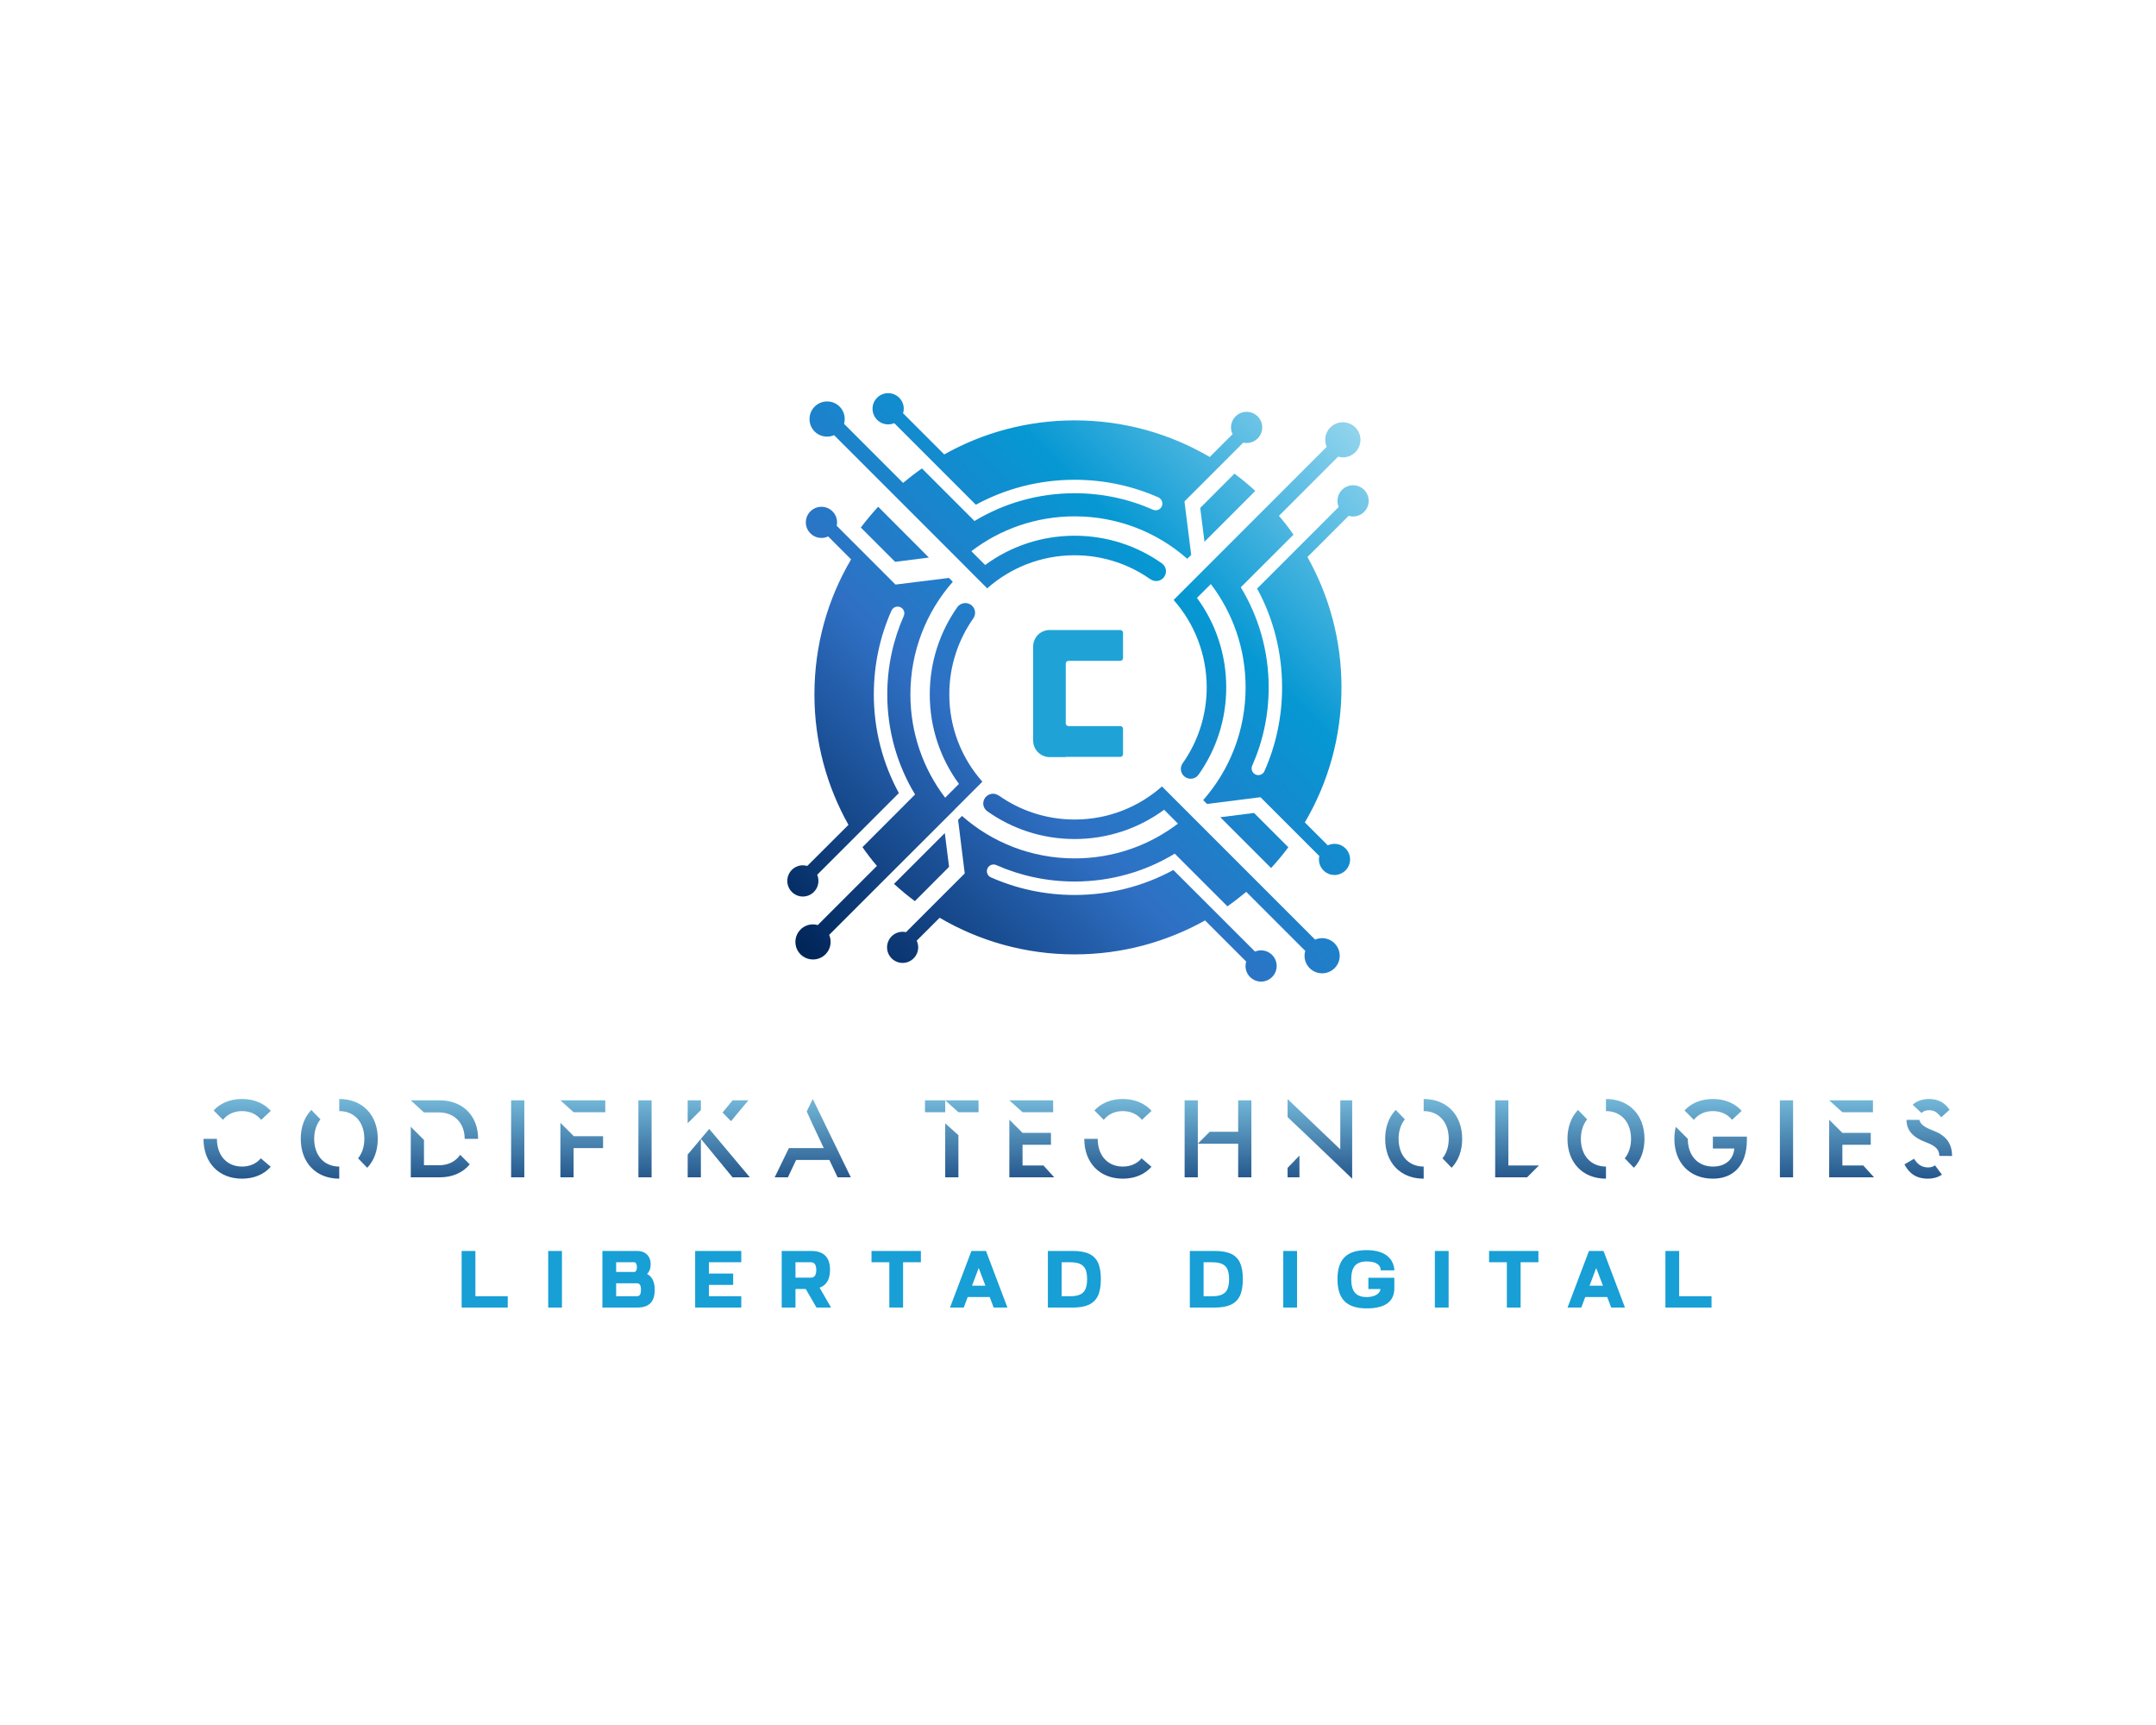 <?xml version="1.0" encoding="UTF-8" standalone="no" ?>
<!DOCTYPE svg PUBLIC "-//W3C//DTD SVG 1.1//EN" "http://www.w3.org/Graphics/SVG/1.1/DTD/svg11.dtd">
<svg xmlns="http://www.w3.org/2000/svg" xmlns:xlink="http://www.w3.org/1999/xlink" version="1.1" width="1280" height="1024" viewBox="0 0 1280 1024" xml:space="preserve">
<desc>Created with Fabric.js 5.3.0</desc>
<defs>
</defs>
<g transform="matrix(1 0 0 1 640 512)" id="background-logo"  >
<rect style="stroke: none; stroke-width: 0; stroke-dasharray: none; stroke-linecap: butt; stroke-dashoffset: 0; stroke-linejoin: miter; stroke-miterlimit: 4; fill: rgb(255,255,255); fill-opacity: 0; fill-rule: nonzero; opacity: 1;"  paint-order="stroke"  x="-640" y="-512" rx="0" ry="0" width="1280" height="1024" />
</g>
<g transform="matrix(1.921 0 0 1.921 640 408.041)" id="logo-logo"  >
<g style=""  paint-order="stroke"   >
		<g transform="matrix(1.333 0 0 1.333 -48.357 55.54)"  >
<linearGradient id="SVGID_1_493056" gradientUnits="userSpaceOnUse" gradientTransform="matrix(1 0 0 -1 0 260)"  x1="235.223" y1="194.633" x2="105.062" y2="64.472">
<stop offset="0%" style="stop-color:rgb(167,221,241);stop-opacity: 1"/>
<stop offset="34.49%" style="stop-color:rgb(6,152,211);stop-opacity: 1"/>
<stop offset="65.55%" style="stop-color:rgb(47,112,196);stop-opacity: 1"/>
<stop offset="100%" style="stop-color:rgb(1,38,90);stop-opacity: 1"/>
</linearGradient>
<path style="stroke: none; stroke-width: 1; stroke-dasharray: none; stroke-linecap: butt; stroke-dashoffset: 0; stroke-linejoin: miter; stroke-miterlimit: 4; fill: url(#SVGID_1_493056); fill-rule: nonzero; opacity: 1;"  paint-order="stroke"  transform=" translate(-127.015, -171.65)" d="M 120.63 175.54 C 122.17 176.95 123.78 178.29 125.47 179.54 L 133.4 171.59 L 132.41 163.76 L 120.63 175.54 z" stroke-linecap="round" />
</g>
		<g transform="matrix(1.333 0 0 1.333 10.937 60.767)"  >
<linearGradient id="SVGID_2_493057" gradientUnits="userSpaceOnUse" gradientTransform="matrix(1 0 0 -1 0 260)"  x1="263.434" y1="166.422" x2="133.273" y2="36.261">
<stop offset="0%" style="stop-color:rgb(167,221,241);stop-opacity: 1"/>
<stop offset="34.49%" style="stop-color:rgb(6,152,211);stop-opacity: 1"/>
<stop offset="65.55%" style="stop-color:rgb(47,112,196);stop-opacity: 1"/>
<stop offset="100%" style="stop-color:rgb(1,38,90);stop-opacity: 1"/>
</linearGradient>
<path style="stroke: none; stroke-width: 1; stroke-dasharray: none; stroke-linecap: butt; stroke-dashoffset: 0; stroke-linejoin: miter; stroke-miterlimit: 4; fill: url(#SVGID_2_493057); fill-rule: nonzero; opacity: 1;"  paint-order="stroke"  transform=" translate(-171.485, -175.57)" d="M 219.87 188.12 C 219.29 188.12 218.75 188.25 218.25 188.45 L 204.87 175.07 L 189.13 159.33 L 185.95 156.15 L 182.75 152.95 C 177.35 157.73 170.26 160.62 162.5 160.62 C 155.95 160.62 149.86 158.55 144.9 155.04 L 144.88 155.06 C 143.86 154.33 142.46 154.58 141.73 155.6 C 141.02 156.59 141.25 157.93 142.18 158.65 C 147.91 162.74 154.93 165.14 162.5 165.14 C 170.26 165.14 177.44 162.63 183.25 158.35 L 186.45 161.57 C 179.81 166.63 171.51 169.63 162.5 169.63 C 152.49 169.63 143.35 165.93 136.39 159.79 L 135.48 160.7 L 137.02 173.11 L 128.46 181.67 L 123.4 186.73 C 123.16 186.67 122.9 186.64 122.62 186.64 C 120.63 186.64 119.01 188.26 119.01 190.25 C 119.01 192.24 120.63 193.86 122.62 193.86 C 124.61 193.86 126.23 192.24 126.23 190.25 C 126.23 189.69 126.1 189.17 125.88 188.71 L 131.2 183.39 C 140.39 188.79 151.08 191.88 162.5 191.88 C 173.48 191.88 183.79 189.01 192.74 184.01 L 202.27 193.54 C 202.18 193.88 202.12 194.21 202.12 194.58 C 202.12 196.57 203.74 198.19 205.73 198.19 C 207.72 198.19 209.34 196.57 209.34 194.58 C 209.34 192.57 207.72 190.95 205.73 190.95 C 205.23 190.95 204.76 191.06 204.32 191.23 L 195.46 182.37 L 185.39 172.32 C 178.58 176.02 170.78 178.11 162.5 178.11 C 155.6 178.11 149.03 176.66 143.09 174.03 C 142.29 173.68 141.94 172.76 142.29 171.96 C 142.64 171.18 143.56 170.82 144.34 171.18 C 149.89 173.64 156.03 174.99 162.5 174.99 C 170.99 174.99 178.93 172.65 185.71 168.53 L 197.92 180.74 C 199.43 179.68 200.88 178.56 202.29 177.39 L 215.97 191.07 C 215.86 191.42 215.8 191.81 215.8 192.21 C 215.8 194.44 217.62 196.27 219.88 196.27 C 222.13 196.27 223.96 194.45 223.96 192.21 C 223.95 189.94 222.13 188.12 219.87 188.12 z" stroke-linecap="round" />
</g>
		<g transform="matrix(1.333 0 0 1.333 54.49 47.32)"  >
<linearGradient id="SVGID_3_493058" gradientUnits="userSpaceOnUse" gradientTransform="matrix(1 0 0 -1 0 260)"  x1="268.993" y1="160.863" x2="138.832" y2="30.702">
<stop offset="0%" style="stop-color:rgb(167,221,241);stop-opacity: 1"/>
<stop offset="34.49%" style="stop-color:rgb(6,152,211);stop-opacity: 1"/>
<stop offset="65.55%" style="stop-color:rgb(47,112,196);stop-opacity: 1"/>
<stop offset="100%" style="stop-color:rgb(1,38,90);stop-opacity: 1"/>
</linearGradient>
<path style="stroke: none; stroke-width: 1; stroke-dasharray: none; stroke-linecap: butt; stroke-dashoffset: 0; stroke-linejoin: miter; stroke-miterlimit: 4; fill: url(#SVGID_3_493058); fill-rule: nonzero; opacity: 1;"  paint-order="stroke"  transform=" translate(-204.15, -165.485)" d="M 212.04 167.05 L 204.09 159.1 L 196.26 160.09 L 208.04 171.87 C 209.45 170.33 210.79 168.73 212.04 167.05 z" stroke-linecap="round" />
</g>
		<g transform="matrix(1.333 0 0 1.333 59.697 -11.973)"  >
<linearGradient id="SVGID_4_493059" gradientUnits="userSpaceOnUse" gradientTransform="matrix(1 0 0 -1 0 260)"  x1="257.239" y1="172.616" x2="127.078" y2="42.456">
<stop offset="0%" style="stop-color:rgb(167,221,241);stop-opacity: 1"/>
<stop offset="34.49%" style="stop-color:rgb(6,152,211);stop-opacity: 1"/>
<stop offset="65.55%" style="stop-color:rgb(47,112,196);stop-opacity: 1"/>
<stop offset="100%" style="stop-color:rgb(1,38,90);stop-opacity: 1"/>
</linearGradient>
<path style="stroke: none; stroke-width: 1; stroke-dasharray: none; stroke-linecap: butt; stroke-dashoffset: 0; stroke-linejoin: miter; stroke-miterlimit: 4; fill: url(#SVGID_4_493059); fill-rule: nonzero; opacity: 1;"  paint-order="stroke"  transform=" translate(-208.055, -121.015)" d="M 227.04 83.14 C 225.05 83.14 223.43 84.76 223.43 86.77 C 223.43 87.27 223.54 87.76 223.71 88.18 L 214.87 97.02 L 204.8 107.09 C 208.5 113.88 210.59 121.72 210.59 130 C 210.59 136.9 209.14 143.47 206.5 149.41 C 206.17 150.19 205.23 150.55 204.45 150.21 C 203.69 149.86 203.33 148.98 203.63 148.22 C 203.63 148.2 203.65 148.18 203.65 148.16 C 206.13 142.6 207.48 136.45 207.48 130 C 207.48 121.51 205.12 113.57 201.02 106.79 L 213.23 94.6 C 212.19 93.09 211.07 91.62 209.86 90.23 L 223.58 76.51 C 223.93 76.62 224.31 76.68 224.68 76.68 C 226.93 76.68 228.76 74.86 228.76 72.6 C 228.76 70.37 226.94 68.54 224.68 68.54 C 222.42 68.54 220.6 70.36 220.6 72.6 C 220.6 73.18 220.73 73.74 220.93 74.24 L 207.55 87.62 L 191.82 103.35 L 188.64 106.53 L 185.44 109.73 C 190.2 115.11 193.11 122.22 193.11 130 C 193.11 136.55 191.04 142.64 187.53 147.6 C 187.51 147.62 187.51 147.64 187.49 147.66 C 186.82 148.68 187.08 150.06 188.09 150.77 C 189.11 151.48 190.53 151.24 191.24 150.21 C 195.28 144.5 197.64 137.52 197.64 130 C 197.64 122.24 195.13 115.06 190.85 109.25 L 194.07 106.05 C 199.13 112.69 202.13 120.99 202.13 130 C 202.13 140.01 198.43 149.15 192.3 156.13 L 193.19 157.02 L 205.58 155.46 L 214.16 164.04 L 219.22 169.1 C 219.16 169.34 219.13 169.62 219.13 169.88 C 219.13 171.87 220.75 173.49 222.74 173.49 C 224.73 173.49 226.35 171.87 226.35 169.88 C 226.35 167.89 224.73 166.27 222.74 166.27 C 222.18 166.27 221.66 166.4 221.18 166.62 L 215.86 161.3 C 221.28 152.13 224.36 141.42 224.36 130 C 224.36 119.02 221.49 108.71 216.47 99.78 L 226.02 90.23 C 226.34 90.32 226.69 90.38 227.04 90.38 C 229.05 90.38 230.67 88.76 230.67 86.77 C 230.67 84.76 229.05 83.14 227.04 83.14 z" stroke-linecap="round" />
</g>
		<g transform="matrix(1.333 0 0 1.333 46.283 -55.527)"  >
<linearGradient id="SVGID_5_493060" gradientUnits="userSpaceOnUse" gradientTransform="matrix(1 0 0 -1 0 260)"  x1="227.138" y1="202.718" x2="96.977" y2="72.557">
<stop offset="0%" style="stop-color:rgb(167,221,241);stop-opacity: 1"/>
<stop offset="34.49%" style="stop-color:rgb(6,152,211);stop-opacity: 1"/>
<stop offset="65.55%" style="stop-color:rgb(47,112,196);stop-opacity: 1"/>
<stop offset="100%" style="stop-color:rgb(1,38,90);stop-opacity: 1"/>
</linearGradient>
<path style="stroke: none; stroke-width: 1; stroke-dasharray: none; stroke-linecap: butt; stroke-dashoffset: 0; stroke-linejoin: miter; stroke-miterlimit: 4; fill: url(#SVGID_5_493060); fill-rule: nonzero; opacity: 1;"  paint-order="stroke"  transform=" translate(-197.995, -88.35)" d="M 191.61 88.41 L 192.6 96.24 L 204.38 84.46 C 202.84 83.05 201.23 81.71 199.54 80.46 L 191.61 88.41 z" stroke-linecap="round" />
</g>
		<g transform="matrix(1.333 0 0 1.333 -59.697 14.14)"  >
<linearGradient id="SVGID_6_493061" gradientUnits="userSpaceOnUse" gradientTransform="matrix(1 0 0 -1 0 260)"  x1="205.102" y1="224.753" x2="74.941" y2="94.593">
<stop offset="0%" style="stop-color:rgb(167,221,241);stop-opacity: 1"/>
<stop offset="34.49%" style="stop-color:rgb(6,152,211);stop-opacity: 1"/>
<stop offset="65.55%" style="stop-color:rgb(47,112,196);stop-opacity: 1"/>
<stop offset="100%" style="stop-color:rgb(1,38,90);stop-opacity: 1"/>
</linearGradient>
<path style="stroke: none; stroke-width: 1; stroke-dasharray: none; stroke-linecap: butt; stroke-dashoffset: 0; stroke-linejoin: miter; stroke-miterlimit: 4; fill: url(#SVGID_6_493061); fill-rule: nonzero; opacity: 1;"  paint-order="stroke"  transform=" translate(-116.935, -138.99)" d="M 133.17 156.65 L 133.17 156.63 L 136.33 153.47 L 139.55 150.25 C 134.77 144.87 131.88 137.78 131.88 130 C 131.88 123.45 133.95 117.36 137.44 112.4 C 138.17 111.38 137.92 109.96 136.9 109.24 C 135.9 108.55 134.52 108.76 133.77 109.74 C 133.77 109.76 133.75 109.78 133.73 109.8 C 129.71 115.51 127.35 122.49 127.35 130.01 C 127.35 137.77 129.86 144.95 134.12 150.76 L 130.92 153.96 C 125.86 147.32 122.86 139.02 122.86 130.01 C 122.86 120.02 126.56 110.88 132.69 103.9 L 131.8 103.01 L 119.41 104.55 L 110.83 95.97 L 105.77 90.91 C 105.83 90.67 105.86 90.39 105.86 90.13 C 105.86 88.14 104.24 86.52 102.25 86.52 C 100.24 86.52 98.62 88.14 98.62 90.13 C 98.62 92.12 100.24 93.74 102.25 93.74 C 102.81 93.74 103.33 93.61 103.79 93.39 L 109.11 98.71 C 103.69 107.88 100.61 118.59 100.61 130.01 C 100.61 140.99 103.48 151.32 108.5 160.25 L 98.95 169.78 C 98.63 169.69 98.28 169.63 97.93 169.63 C 95.94 169.63 94.32 171.25 94.32 173.24 C 94.32 175.25 95.94 176.87 97.93 176.87 C 99.92 176.87 101.54 175.25 101.54 173.24 C 101.54 172.74 101.43 172.27 101.26 171.84 L 101.26 171.82 L 110.12 162.96 L 120.19 152.89 C 116.49 146.1 114.38 138.3 114.38 130 C 114.38 123.1 115.83 116.53 118.47 110.59 C 118.82 109.81 119.74 109.45 120.52 109.79 C 121.32 110.14 121.67 111.06 121.32 111.84 C 118.86 117.4 117.5 123.55 117.5 130 C 117.5 138.49 119.84 146.43 123.94 153.21 L 111.75 165.42 C 112.79 166.93 113.91 168.38 115.1 169.77 L 101.38 183.49 C 101.05 183.38 100.67 183.32 100.28 183.32 C 98.03 183.32 96.2 185.14 96.2 187.4 C 96.2 189.65 98.02 191.46 100.28 191.46 C 102.53 191.46 104.36 189.65 104.36 187.4 C 104.36 186.82 104.25 186.26 104.03 185.76 L 117.41 172.38 L 133.17 156.65 z" stroke-linecap="round" />
</g>
		<g transform="matrix(1.333 0 0 1.333 -56.603 -47.307)"  >
<linearGradient id="SVGID_7_493062" gradientUnits="userSpaceOnUse" gradientTransform="matrix(1 0 0 -1 0 260)"  x1="193.358" y1="236.498" x2="63.197" y2="106.337">
<stop offset="0%" style="stop-color:rgb(167,221,241);stop-opacity: 1"/>
<stop offset="34.49%" style="stop-color:rgb(6,152,211);stop-opacity: 1"/>
<stop offset="65.55%" style="stop-color:rgb(47,112,196);stop-opacity: 1"/>
<stop offset="100%" style="stop-color:rgb(1,38,90);stop-opacity: 1"/>
</linearGradient>
<path style="stroke: none; stroke-width: 1; stroke-dasharray: none; stroke-linecap: butt; stroke-dashoffset: 0; stroke-linejoin: miter; stroke-miterlimit: 4; fill: url(#SVGID_7_493062); fill-rule: nonzero; opacity: 1;"  paint-order="stroke"  transform=" translate(-120.83, -94.515)" d="M 112.94 92.95 L 120.89 100.9 L 128.72 99.91 L 116.96 88.13 C 115.55 89.67 114.21 91.27 112.94 92.95 z" stroke-linecap="round" />
</g>
		<g transform="matrix(1.333 0 0 1.333 -13.017 -60.76)"  >
<linearGradient id="SVGID_8_493063" gradientUnits="userSpaceOnUse" gradientTransform="matrix(1 0 0 -1 0 260)"  x1="198.92" y1="230.935" x2="68.759" y2="100.775">
<stop offset="0%" style="stop-color:rgb(167,221,241);stop-opacity: 1"/>
<stop offset="34.49%" style="stop-color:rgb(6,152,211);stop-opacity: 1"/>
<stop offset="65.55%" style="stop-color:rgb(47,112,196);stop-opacity: 1"/>
<stop offset="100%" style="stop-color:rgb(1,38,90);stop-opacity: 1"/>
</linearGradient>
<path style="stroke: none; stroke-width: 1; stroke-dasharray: none; stroke-linecap: butt; stroke-dashoffset: 0; stroke-linejoin: miter; stroke-miterlimit: 4; fill: url(#SVGID_8_493063); fill-rule: nonzero; opacity: 1;"  paint-order="stroke"  transform=" translate(-153.52, -84.425)" d="M 105.11 71.88 C 105.71 71.88 106.26 71.75 106.75 71.55 L 120.13 84.93 L 135.87 100.67 L 139.03 103.85 L 142.23 107.05 C 147.61 102.29 154.72 99.38 162.5 99.38 C 169.05 99.38 175.12 101.45 180.09 104.96 L 180.11 104.94 C 181.13 105.67 182.55 105.42 183.26 104.4 C 183.99 103.38 183.74 101.98 182.74 101.27 L 182.72 101.25 C 177.01 97.21 170.03 94.85 162.51 94.85 C 154.75 94.85 147.57 97.36 141.76 101.64 L 138.56 98.44 C 145.2 93.36 153.5 90.36 162.51 90.36 C 172.52 90.36 181.66 94.06 188.62 100.2 L 189.53 99.29 L 187.97 86.9 L 196.55 78.32 L 201.61 73.26 C 201.85 73.32 202.11 73.35 202.39 73.35 C 204.38 73.35 206 71.73 206 69.74 C 206 67.75 204.38 66.13 202.39 66.13 C 200.38 66.13 198.76 67.75 198.76 69.74 C 198.76 70.3 198.89 70.84 199.13 71.3 L 193.83 76.6 C 184.64 71.2 173.94 68.11 162.51 68.11 C 151.53 68.11 141.22 70.98 132.27 76 L 122.72 66.45 C 122.83 66.11 122.89 65.78 122.89 65.41 C 122.89 63.42 121.27 61.8 119.26 61.8 C 117.27 61.8 115.65 63.42 115.65 65.41 C 115.65 67.42 117.27 69.04 119.26 69.04 C 119.76 69.04 120.25 68.93 120.67 68.76 L 120.69 68.76 L 129.55 77.62 L 139.6 87.67 C 146.41 83.97 154.21 81.88 162.51 81.88 C 169.41 81.88 175.98 83.33 181.92 85.96 C 182.7 86.31 183.06 87.23 182.72 88.03 C 182.37 88.81 181.45 89.17 180.65 88.81 C 175.1 86.35 168.96 85 162.51 85 C 154.01 85 146.08 87.34 139.29 91.44 L 127.1 79.25 C 125.59 80.31 124.14 81.43 122.73 82.6 L 109.05 68.92 C 109.14 68.57 109.2 68.19 109.2 67.8 C 109.2 65.55 107.38 63.72 105.12 63.72 C 102.87 63.72 101.04 65.54 101.04 67.8 C 101.03 70.06 102.86 71.88 105.11 71.88 z" stroke-linecap="round" />
</g>
</g>
</g>
<g transform="matrix(1.921 0 0 1.921 639.869 676.034)" id="text-logo"  >
<g style=""  paint-order="stroke"   >
		<g transform="matrix(1 0 0 1 0 0)" id="text-logo-path-0"  >
<linearGradient id="SVGID_493064" gradientUnits="userSpaceOnUse" gradientTransform="matrix(1 0 0 1 1.22 -24.21)"  x1="137.24" y1="-5.683" x2="137.24" y2="32.317">
<stop offset="0%" style="stop-color:rgb(133,206,234);stop-opacity: 1"/>
<stop offset="100%" style="stop-color:rgb(13,57,117);stop-opacity: 1"/>
</linearGradient>
<path style="stroke: none; stroke-width: 0; stroke-dasharray: none; stroke-linecap: butt; stroke-dashoffset: 0; stroke-linejoin: miter; stroke-miterlimit: 4; fill: url(#SVGID_493064); fill-rule: nonzero; opacity: 1;"  paint-order="stroke"  transform=" translate(-271.42, 11.9)" d="M 13.12 0.41 C 16.86 0.41 19.92 -0.92 22 -3.26 L 18.94 -5.88 C 17.58 -4.25 15.57 -3.33 13.12 -3.33 C 8.47 -3.33 5.37 -6.73 5.37 -11.9 L 1.22 -11.9 C 1.22 -4.49 5.98 0.41 13.12 0.41 Z M 4.35 -20.67 L 7.24 -17.78 C 8.6 -19.48 10.64 -20.47 13.12 -20.47 C 15.61 -20.47 17.68 -19.48 19.04 -17.78 L 22.03 -20.54 C 19.92 -22.88 16.86 -24.21 13.12 -24.21 C 9.45 -24.21 6.43 -22.92 4.35 -20.67 Z M 43.18 -24.21 L 43.18 -20.47 C 47.84 -20.47 50.93 -17.07 50.93 -11.9 C 50.93 -9.45 50.22 -7.38 48.99 -5.88 L 51.82 -2.96 C 53.89 -5.13 55.08 -8.19 55.08 -11.9 C 55.08 -19.31 50.32 -24.21 43.18 -24.21 Z M 31.28 -11.9 C 31.28 -4.49 36.04 0.41 43.18 0.41 L 43.18 -3.33 C 38.52 -3.33 35.43 -6.73 35.43 -11.9 C 35.43 -14.35 36.14 -16.42 37.37 -17.92 L 34.54 -20.84 C 32.47 -18.67 31.28 -15.61 31.28 -11.9 Z M 69.36 -20.06 L 74.05 -20.06 C 78.71 -20.06 81.94 -16.8 81.94 -11.9 L 86.09 -11.9 C 86.09 -19.04 81.33 -23.8 74.19 -23.8 L 65.28 -23.8 Z M 69.36 -11.56 L 65.28 -15.64 L 65.28 0 L 74.19 0 C 78.17 0 81.4 -1.46 83.5 -4.01 L 80.55 -6.97 C 79.19 -4.93 76.87 -3.74 74.05 -3.74 L 69.36 -3.74 Z M 96.29 0 L 100.37 0 L 100.37 -23.8 L 96.29 -23.8 Z M 111.52 -23.8 L 115.6 -20.13 L 125.39 -20.13 L 125.39 -23.8 Z M 115.6 -12.78 L 111.52 -16.86 L 111.52 0 L 115.6 0 L 115.6 -9.04 L 124.71 -9.04 L 124.71 -12.72 L 115.6 -12.72 Z M 135.63 0 L 139.71 0 L 139.71 -23.8 L 135.63 -23.8 Z M 154.94 -20.77 L 154.94 -23.8 L 150.86 -23.8 L 150.86 -16.73 Z M 164.73 -23.8 L 161.64 -20.03 L 164.25 -17.37 L 169.63 -23.8 Z M 154.94 -11.9 L 164.73 0 L 170.07 0 L 157.52 -14.96 Z M 150.86 0 L 154.94 0 L 154.94 -11.9 L 150.86 -7.04 Z M 181.83 0 L 184.38 -5.37 L 194.65 -5.37 L 197.2 0 L 201.28 0 L 189.52 -24.21 L 187.65 -20.37 L 189.52 -16.25 L 192.92 -9.04 L 182.14 -9.04 L 177.75 0 Z M 230.45 -23.8 L 234.53 -20.13 L 240.75 -20.13 L 240.75 -23.8 Z M 224.2 -20.13 L 230.45 -20.13 L 230.45 -23.8 L 224.2 -23.8 Z M 230.45 0 L 234.53 0 L 234.53 -13.02 L 230.45 -16.69 Z M 254.35 -20.13 L 263.81 -20.13 L 263.81 -23.8 L 250.27 -23.8 Z M 250.27 0 L 264.15 0 L 260.81 -3.67 L 254.35 -3.67 L 254.35 -10.06 L 263.13 -10.06 L 263.13 -13.74 L 254.35 -13.74 L 250.27 -17.82 Z M 285.33 0.41 C 289.07 0.41 292.13 -0.92 294.2 -3.26 L 291.14 -5.88 C 289.78 -4.25 287.78 -3.33 285.33 -3.33 C 280.67 -3.33 277.58 -6.73 277.58 -11.9 L 273.43 -11.9 C 273.43 -4.49 278.19 0.41 285.33 0.41 Z M 276.56 -20.67 L 279.45 -17.78 C 280.81 -19.48 282.85 -20.47 285.33 -20.47 C 287.81 -20.47 289.88 -19.48 291.24 -17.78 L 294.24 -20.54 C 292.13 -22.88 289.07 -24.21 285.33 -24.21 C 281.66 -24.21 278.63 -22.92 276.56 -20.67 Z M 304.44 0 L 308.52 0 L 308.52 -23.8 L 304.44 -23.8 Z M 308.52 -10.4 L 320.99 -10.4 L 320.99 0 L 325.07 0 L 325.07 -23.8 L 320.99 -23.8 L 320.99 -14.08 L 312.19 -14.08 Z M 336.26 -18.63 L 339.93 -15.13 L 339.93 -15.16 L 356.22 0.41 L 356.22 -23.8 L 352.55 -23.8 L 352.55 -8.64 L 336.26 -24.21 Z M 339.93 -6.73 L 336.26 -2.92 L 336.26 0 L 339.93 0 Z M 378.32 -24.21 L 378.32 -20.47 C 382.98 -20.47 386.07 -17.07 386.07 -11.9 C 386.07 -9.45 385.36 -7.38 384.13 -5.88 L 386.95 -2.96 C 389.03 -5.13 390.22 -8.19 390.22 -11.9 C 390.22 -19.31 385.46 -24.21 378.32 -24.21 Z M 366.42 -11.9 C 366.42 -4.49 371.18 0.41 378.32 0.41 L 378.32 -3.33 C 373.66 -3.33 370.57 -6.73 370.57 -11.9 C 370.57 -14.35 371.28 -16.42 372.5 -17.92 L 369.68 -20.84 C 367.61 -18.67 366.42 -15.61 366.42 -11.9 Z M 400.42 -23.8 L 400.42 0 L 410.28 0 L 413.95 -3.67 L 404.5 -3.67 L 404.5 -23.8 Z M 434.66 -24.21 L 434.66 -20.47 C 439.31 -20.47 442.41 -17.07 442.41 -11.9 C 442.41 -9.45 441.69 -7.38 440.47 -5.88 L 443.29 -2.96 C 445.37 -5.13 446.56 -8.19 446.56 -11.9 C 446.56 -19.31 441.8 -24.21 434.66 -24.21 Z M 422.76 -11.9 C 422.76 -4.49 427.52 0.41 434.66 0.41 L 434.66 -3.33 C 430 -3.33 426.9 -6.73 426.9 -11.9 C 426.9 -14.35 427.62 -16.42 428.84 -17.92 L 426.02 -20.84 C 423.95 -18.67 422.76 -15.61 422.76 -11.9 Z M 458.93 -20.67 L 461.82 -17.78 C 463.18 -19.48 465.22 -20.47 467.7 -20.47 C 470.19 -20.47 472.26 -19.48 473.62 -17.78 L 476.61 -20.54 C 474.5 -22.88 471.44 -24.21 467.7 -24.21 C 464.03 -24.21 461.01 -22.92 458.93 -20.67 Z M 467.7 0.41 C 473.89 0.41 478.11 -3.5 478.21 -11.36 L 478.21 -12.58 L 467.7 -12.58 L 467.7 -8.91 L 474.33 -8.91 C 473.99 -5.3 471.38 -3.33 467.7 -3.33 C 463.05 -3.33 459.95 -6.73 459.95 -11.9 L 456.25 -15.61 C 455.94 -14.48 455.8 -13.23 455.8 -11.9 C 455.8 -4.49 460.56 0.41 467.7 0.41 Z M 488.41 0 L 492.49 0 L 492.49 -23.8 L 488.41 -23.8 Z M 507.72 -20.13 L 517.17 -20.13 L 517.17 -23.8 L 503.64 -23.8 Z M 503.64 0 L 517.51 0 L 514.18 -3.67 L 507.72 -3.67 L 507.72 -10.06 L 516.49 -10.06 L 516.49 -13.74 L 507.72 -13.74 L 503.64 -17.82 Z M 529.45 -22.44 L 532.17 -19.89 C 532.71 -20.4 533.46 -20.74 534.41 -20.74 C 536.08 -20.74 536.89 -20.23 538.29 -18.56 L 540.84 -20.88 C 539.31 -23.12 537.34 -24.21 534.48 -24.21 C 532.41 -24.21 530.67 -23.56 529.45 -22.44 Z M 531.52 -17.75 L 527.54 -17.75 C 527.54 -14.59 529.48 -12.34 533.53 -10.85 C 536.66 -9.69 537.68 -8.5 537.68 -6.63 L 541.62 -6.6 C 541.62 -10.85 539.38 -13.12 535.53 -14.55 C 532.92 -15.54 531.76 -16.56 531.52 -17.75 Z M 534.17 0.41 C 535.81 0.41 537.3 -0.03 538.49 -0.82 L 536.35 -3.71 C 535.81 -3.3 535.09 -3.06 534.24 -3.06 C 532.1 -3.06 530.84 -4.18 529.89 -5.75 L 526.9 -4.01 C 528.16 -1.63 530.13 0.41 534.17 0.41 Z" stroke-linecap="round" />
</g>
</g>
</g>
<g transform="matrix(1.921 0 0 1.921 645.096 759.396)" id="tagline-c2991d96-f036-420e-a178-dcc9afa0629f-logo"  >
<g style=""  paint-order="stroke"   >
		<g transform="matrix(1 0 0 1 0 0)" id="tagline-c2991d96-f036-420e-a178-dcc9afa0629f-logo-path-0"  >
<path style="stroke: none; stroke-width: 0; stroke-dasharray: none; stroke-linecap: butt; stroke-dashoffset: 0; stroke-linejoin: miter; stroke-miterlimit: 4; fill: rgb(23,159,214); fill-rule: nonzero; opacity: 1;"  paint-order="stroke"  transform=" translate(-194.39, 8.75)" d="M 1.25 0 L 15.5 0 L 15.5 -3.5 L 5.5 -3.5 L 5.5 -17.5 L 1.25 -17.5 Z M 28 0 L 32.25 0 L 32.25 -17.5 L 28 -17.5 Z M 44.75 0 L 55.42 0 C 59.13 0 60.92 -1.7 60.92 -5.5 C 60.92 -7.95 60.13 -9.58 58.55 -10.38 C 59.3 -11.13 59.67 -12.13 59.67 -13.38 C 59.67 -15.9 58.02 -17.5 55.55 -17.5 L 44.75 -17.5 Z M 55.42 -3.5 L 49 -3.5 L 49 -7.5 L 55.42 -7.5 C 56.3 -7.5 56.67 -6.9 56.67 -5.5 C 56.67 -4.17 56.3 -3.5 55.42 -3.5 Z M 54.6 -11 L 49 -11 L 49 -14 L 54.6 -14 C 55.1 -14 55.42 -13.38 55.42 -12.5 C 55.42 -11.6 55.08 -11 54.6 -11 Z M 73.42 0 L 87.67 0 L 87.67 -3.5 L 77.67 -3.5 L 77.67 -7 L 85.17 -7 L 85.17 -10.5 L 77.67 -10.5 L 77.67 -14 L 87.67 -14 L 87.67 -17.5 L 73.42 -17.5 Z M 100.17 0 L 104.42 0 L 104.42 -5.75 L 107.6 -5.75 L 110.92 0 L 115.42 0 L 111.88 -6.15 C 114.03 -6.9 115.1 -8.75 115.1 -11.68 C 115.1 -15.55 113.15 -17.5 109.25 -17.5 L 100.17 -17.5 Z M 109.22 -9.25 L 104.42 -9.25 L 104.42 -14 L 109.22 -14 C 110.25 -14 110.85 -13.23 110.85 -11.65 C 110.85 -10.05 110.3 -9.25 109.22 -9.25 Z M 133.43 0 L 137.68 0 L 137.68 -14 L 143.18 -14 L 143.18 -17.5 L 127.92 -17.5 L 127.92 -14 L 133.43 -14 Z M 165.68 0 L 169.93 0 L 163.3 -17.5 L 158.8 -17.5 L 152.18 0 L 156.43 0 L 157.65 -3.25 L 164.45 -3.25 Z M 163.13 -6.75 L 158.98 -6.75 L 161.05 -12.23 Z M 189.33 -3.5 L 186.68 -3.5 L 186.68 -14 L 189.33 -14 C 191.83 -14 193.3 -13.38 194.03 -11.88 C 194.38 -11.1 194.55 -10.08 194.55 -8.78 C 194.55 -6.25 193.93 -4.75 192.43 -4.05 C 191.65 -3.68 190.63 -3.5 189.33 -3.5 Z M 182.43 -17.5 L 182.43 0 L 190.08 0 C 194.2 0 196.68 -1.1 197.9 -3.65 C 198.5 -4.93 198.8 -6.63 198.8 -8.78 C 198.8 -12.95 197.73 -15.4 195.2 -16.6 C 193.93 -17.2 192.23 -17.5 190.08 -17.5 Z M 233.2 -3.5 L 230.55 -3.5 L 230.55 -14 L 233.2 -14 C 235.7 -14 237.18 -13.38 237.9 -11.88 C 238.25 -11.1 238.43 -10.08 238.43 -8.78 C 238.43 -6.25 237.8 -4.75 236.3 -4.05 C 235.53 -3.68 234.5 -3.5 233.2 -3.5 Z M 226.3 -17.5 L 226.3 0 L 233.95 0 C 238.08 0 240.55 -1.1 241.78 -3.65 C 242.38 -4.93 242.68 -6.63 242.68 -8.78 C 242.68 -12.95 241.6 -15.4 239.08 -16.6 C 237.8 -17.2 236.1 -17.5 233.95 -17.5 Z M 255.18 0 L 259.43 0 L 259.43 -17.5 L 255.18 -17.5 Z M 280.95 0.25 C 286.53 0.25 289.38 -1.75 289.5 -5.73 L 289.5 -9.22 L 281.48 -9.22 L 281.48 -5.73 L 285.23 -5.73 C 285.05 -4.1 283.15 -3.25 280.95 -3.25 C 277.73 -3.25 276.18 -4.9 276.18 -8.78 C 276.18 -12.5 277.63 -14.25 280.95 -14.25 C 283.38 -14.25 285.28 -13.5 285.28 -11.5 L 289.53 -11.5 C 289.23 -15.68 285.95 -17.75 280.95 -17.75 C 274.85 -17.75 271.93 -15 271.93 -8.78 C 271.93 -2.68 274.68 0.25 280.95 0.25 Z M 302.03 0 L 306.28 0 L 306.28 -17.5 L 302.03 -17.5 Z M 324.28 0 L 328.53 0 L 328.53 -14 L 334.03 -14 L 334.03 -17.5 L 318.78 -17.5 L 318.78 -14 L 324.28 -14 Z M 356.53 0 L 360.78 0 L 354.15 -17.5 L 349.65 -17.5 L 343.03 0 L 347.28 0 L 348.5 -3.25 L 355.3 -3.25 Z M 353.98 -6.75 L 349.83 -6.75 L 351.9 -12.23 Z M 373.28 0 L 387.53 0 L 387.53 -3.5 L 377.53 -3.5 L 377.53 -17.5 L 373.28 -17.5 Z" stroke-linecap="round" />
</g>
</g>
</g>
<g transform="matrix(1.921 0 0 1.921 640.054 411.718)" id="tagline-a9d9f8d8-ce41-4d31-b00f-9a1182a575e1-logo"  >
<g style=""  paint-order="stroke"   >
		<g transform="matrix(1 0 0 1 0 0)" id="tagline-a9d9f8d8-ce41-4d31-b00f-9a1182a575e1-logo-path-0"  >
<path style="stroke: none; stroke-width: 0; stroke-dasharray: none; stroke-linecap: butt; stroke-dashoffset: 0; stroke-linejoin: miter; stroke-miterlimit: 4; fill: rgb(31,163,215); fill-rule: nonzero; opacity: 1;"  paint-order="stroke"  transform=" translate(-16.69, 19.57)" d="M 29.74 -39.2 L 7.84 -39.2 C 5.04 -39.2 2.8 -36.9 2.8 -34.1 L 2.8 -5.04 C 2.8 -2.24 5.1 0.06 7.9 0.06 L 12.88 0.06 L 12.88 0 L 29.74 0 C 30.18 0 30.58 -0.39 30.58 -0.84 L 30.58 -8.68 C 30.58 -9.13 30.18 -9.52 29.74 -9.52 L 13.72 -9.52 C 13.27 -9.52 12.88 -9.91 12.88 -10.36 L 12.88 -28.84 C 12.88 -29.29 13.27 -29.68 13.72 -29.68 L 29.74 -29.68 C 30.18 -29.68 30.58 -30.07 30.58 -30.52 L 30.58 -38.36 C 30.58 -38.81 30.18 -39.2 29.74 -39.2 Z" stroke-linecap="round" />
</g>
</g>
</g>
</svg>